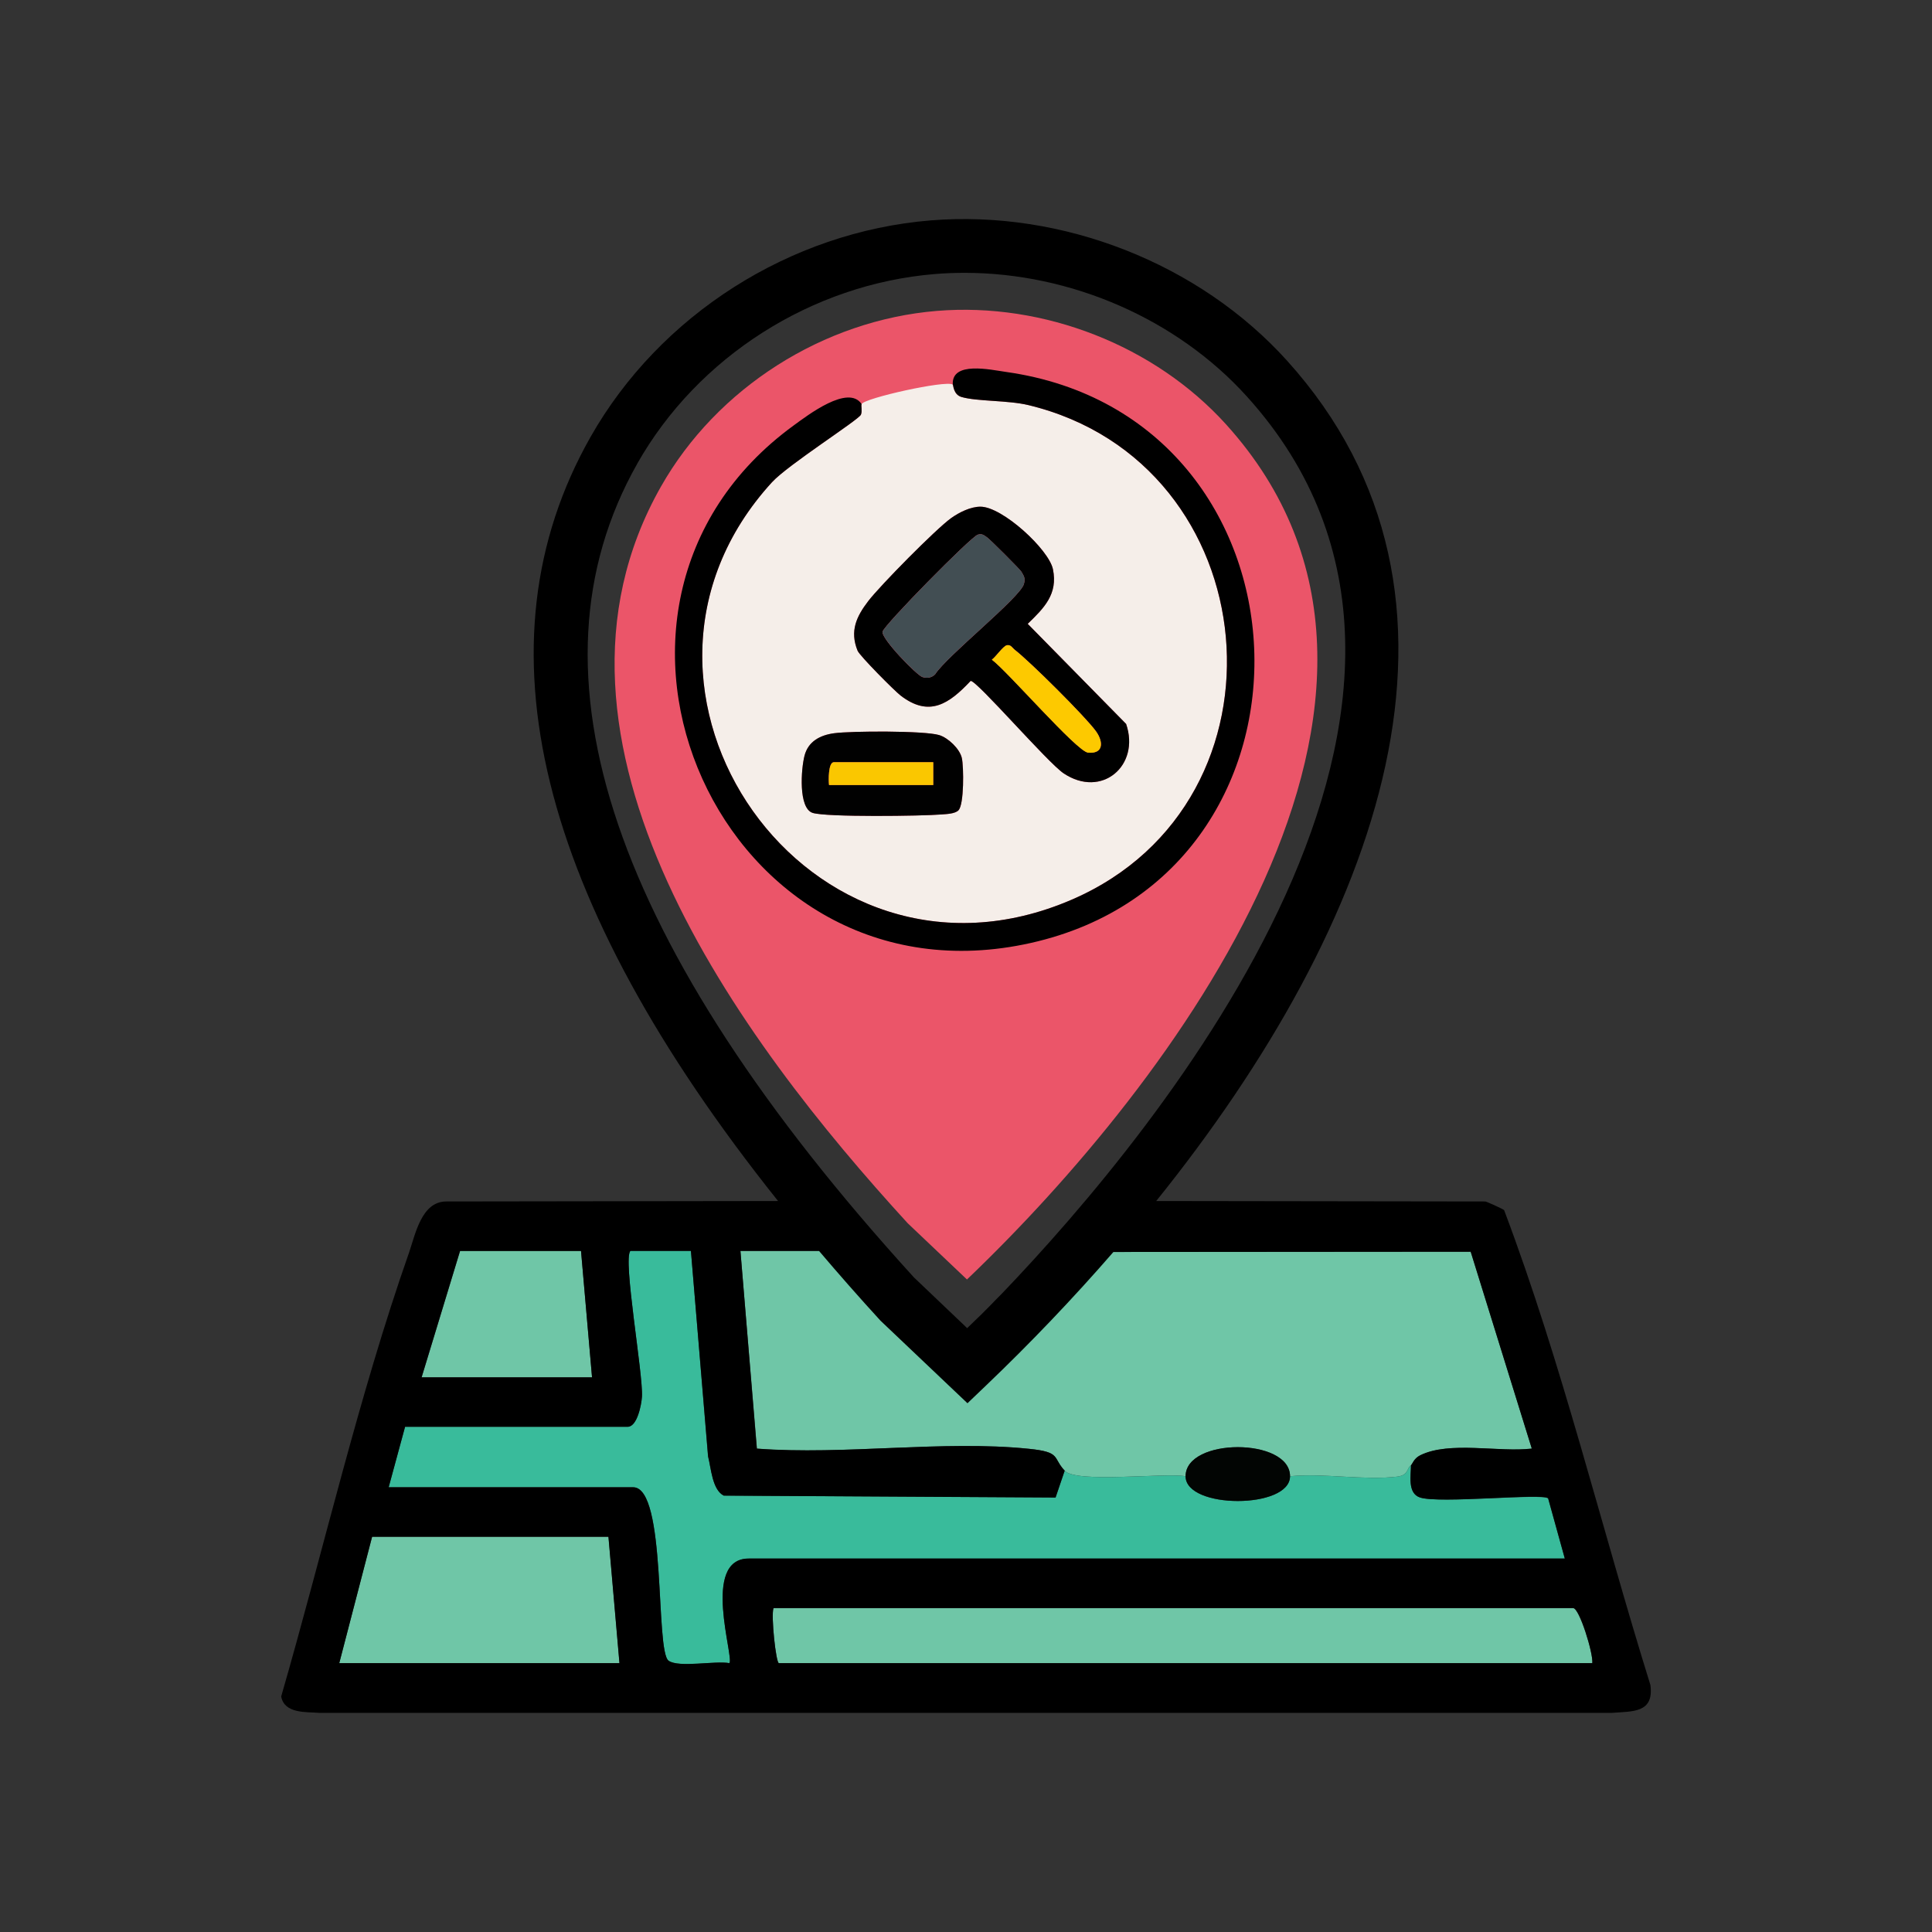 <?xml version="1.0" encoding="UTF-8"?>
<svg id="Layer_1" data-name="Layer 1" xmlns="http://www.w3.org/2000/svg" viewBox="0 0 500 500">
  <rect x="0" y="0" width="500" height="500" fill="#333333" stroke="none"/>
  <defs>
    <style>
      .cls-1 {
        fill: #010101;
      }

      .cls-2 {
        fill: #39bb9b;
      }

      .cls-3 {
        fill: #020503;
      }

      .cls-4 {
        fill: #fdc900;
      }

      .cls-5 {
        fill: #fac700;
      }

      .cls-6 {
        fill: #6fc6a7;
      }

      .cls-7 {
        fill: #f5eee9;
      }

      .cls-8 {
        fill: #eb5569;
      }

      .cls-9 {
        fill: #424e53;
      }
    </style>
  </defs>
  <path class="cls-6" d="M275.54,380.62c-3.21-3.41-.82-4.82-9.25-5.68-22.17-2.26-47.84,1.68-70.39-.02l-4.28-51.19h22.2c2.09,0,26.65,29.46,30.45,33.41,4.18,4.34,5.87,5.35,10.71.79,5.37-5.06,26.93-32.57,31.35-33.92l94.27-.07,15.85,50.99c-8.53.99-21.29-2.05-28.92,1.75-1.67.83-1.98,2.26-2.38,2.53-1.11.75-.59,2.58-3.53,2.94-8.47,1.03-19.02-.95-27.76-.1-.02-10.03-27.01-10.02-27.03,0-5.81-.93-28.21,1.85-31.29-1.42Z"/>
  <path class="cls-2" d="M365.15,379.2c0,2.62-.95,7.23,2.33,8.34,4.98,1.68,31.74-1.14,33.17.26l4.33,15.58h-211.23c-12.33,0-3.67,25.7-4.98,27.02-3.75-.64-13.06,1.25-15.74-.61-3.54-2.46-.39-44.9-9.16-44.9h-63.3l4.27-15.65h57.61c2.41,0,3.55-5.59,3.68-7.78.34-5.79-5-35.72-2.98-37.74h15.66s4.42,53.19,4.42,53.19c.8,3.02,1.09,8.63,4.09,10.14l85.88.5,2.33-6.92c3.08,3.27,25.48.5,31.29,1.42-.01,8.56,27.04,8.55,27.03,0,8.74-.85,19.29,1.13,27.76.1,2.94-.36,2.42-2.19,3.53-2.94Z"/>
  <path class="cls-6" d="M412.09,430.41h-210.51c-.74,0-2.07-12.26-1.42-14.22h206.96c1.62,0,5.22,11.7,4.98,14.22Z"/>
  <polygon class="cls-6" points="157.48 397.69 160.33 430.41 87.79 430.41 96.32 397.69 157.48 397.69"/>
  <polygon class="cls-6" points="150.37 323.73 153.22 356.44 109.12 356.44 119.08 323.73 150.37 323.73"/>
  <path class="cls-3" d="M333.86,382.04c.02,8.55-27.04,8.56-27.03,0,.02-10.02,27-10.03,27.03,0Z"/>
  <path d="M427.12,436.06c-12.73-40.85-22.83-83.09-37.86-122.89-.56-.42-4.59-2.23-4.87-2.23l-85.16-.12c57.75-71.75,89.14-156.28,33.82-217.52-22.73-25.16-58.12-39.03-92.21-36.26-36.38,2.98-70.11,24.46-88.03,56.08-30.17,53.24-13.84,119.57,48.55,197.7l-85.87.12c-6.4,0-8,8.49-9.6,13.15-13.08,37.23-22.2,77.17-33.12,114.96.84,4.52,6.54,3.97,9.95,4.24h334.38c5.5-.42,11,.07,10.02-7.24ZM164.92,119.99c15.67-27.67,45.19-46.46,77.05-49.07,2.54-.21,5.1-.31,7.65-.31,27.46,0,54.91,11.89,73.1,32.03h0c69.94,77.41-22.14,189.08-63.54,232.26-.41.41-.81.83-1.23,1.23-2.51,2.64-5.08,5.15-7.65,7.59l-13.79-13.14c-78.06-85.74-102.17-156.59-71.58-210.59ZM119.05,323.75h31.32l2.85,32.71h-44.12l9.95-32.71ZM87.8,430.43l8.49-32.71h61.17l2.85,32.71h-72.51ZM188.77,430.43c-3.76-.7-13.08,1.25-15.73-.63-3.55-2.51-.42-44.89-9.19-44.89h-63.26l4.24-15.66h57.62c2.44,0,3.55-5.64,3.69-7.79.35-5.78-5.01-35.7-2.99-37.72h15.66l4.45,53.17c.77,2.99,1.04,8.63,4.04,10.16l85.87.49,2.37-6.96c-3.2-3.41-.84-4.8-9.26-5.64-22.2-2.3-47.88,1.67-70.42-.07l-4.24-51.15h20.34c5.06,5.95,10.33,11.96,15.91,18.05l22.51,21.37,4.79-4.58c11.46-10.95,22.54-22.55,32.98-34.57l92.47-.07,15.8,50.94c-8.49,1.04-21.29-2.02-28.88,1.74-1.67.84-2.02,2.3-2.37,2.57,0,2.57-.97,7.24,2.3,8.35,5.01,1.67,31.73-1.18,33.19.21l4.31,15.59h-211.2c-12.39,0-3.69,25.75-5.01,27.07ZM201.58,430.43c-.77,0-2.09-12.25-1.39-14.27h206.96c1.6,0,5.22,11.69,4.94,14.27h-210.51Z"/>
  <path class="cls-8" d="M317.35,109.88c-18.52-20.5-47.28-31.68-74.87-29.42-29.37,2.4-56.96,19.92-71.45,45.51-37.32,65.86,20.62,143.37,63.89,190.61l15.33,14.55c52.61-50.25,130.14-151.47,67.1-221.25Z"/>
  <g>
    <path class="cls-7" d="M246.57,99.53c.17.11.14,2.59,2.26,3.21,4,1.18,12.03.83,17.28,2.09,62.26,14.97,70.31,102.4,11.35,127.96-67.92,29.44-126.56-54.59-77.67-108,4.12-4.5,22.44-16.13,23.01-17.47.39-.91-.01-2.35.17-2.74.73-1.55,21.78-6.23,23.59-5.06ZM253.74,131.13c-2.57,0-5.52,1.47-7.58,2.95-3.94,2.82-18.39,17.47-21.47,21.5-3.01,3.93-4.83,7.7-2.75,12.82.53,1.31,9.54,10.38,11.14,11.61,7.41,5.7,12.51,2.19,18.13-3.8,1.7,0,19.91,21.16,24.07,23.94,9.83,6.57,19.85-1.99,16.16-12.79l-25.47-25.91c4.24-4.11,7.86-7.7,6.53-14.13-1.05-5.11-13.08-16.19-18.76-16.19ZM248.06,209.7c1.46-1.46,1.38-11.24.87-13.52-.54-2.4-3.54-5.23-5.86-5.94-3.82-1.16-22.72-1.08-27.17-.48-3.61.49-6.72,2.09-7.68,5.8-.9,3.48-1.63,13.59,2.09,14.81,3.51,1.15,28.35.83,33.36.41,1.31-.11,3.47-.15,4.4-1.08Z"/>
    <path d="M222.98,104.58c-.18.39.21,1.83-.17,2.74-.57,1.34-18.89,12.97-23.01,17.47-48.89,53.42,9.75,137.44,77.67,108,58.96-25.56,50.91-112.99-11.35-127.96-5.26-1.26-13.28-.92-17.28-2.09-2.13-.63-2.09-3.1-2.26-3.21-.36-6.16,9.81-3.83,13.8-3.27,82.1,11.58,86.94,129.69,6.43,147.77-79.94,17.96-126.36-86.6-61.44-133.9,3.67-2.67,14.16-10.74,17.62-5.55Z"/>
    <path class="cls-1" d="M248.06,209.7c-.93.93-3.09.97-4.4,1.08-5,.42-29.85.74-33.36-.41-3.71-1.22-2.99-11.33-2.09-14.81.96-3.71,4.07-5.32,7.68-5.8,4.46-.6,23.36-.68,27.17.48,2.32.71,5.32,3.54,5.86,5.94.51,2.28.6,12.06-.87,13.52ZM241.52,197.26h-25.7c-1.49,0-1.41,4.71-1.26,5.9h26.96v-5.9Z"/>
    <path class="cls-5" d="M241.52,197.26v5.9h-26.96c-.14-1.19-.22-5.9,1.26-5.9h25.7Z"/>
    <g>
      <path d="M253.74,131.13c5.68,0,17.71,11.08,18.76,16.19,1.33,6.43-2.29,10.03-6.53,14.13l25.47,25.91c3.69,10.79-6.32,19.35-16.16,12.79-4.16-2.78-22.37-23.94-24.07-23.94-5.62,5.98-10.73,9.49-18.13,3.8-1.6-1.23-10.61-10.3-11.14-11.61-2.08-5.12-.26-8.89,2.75-12.82,3.08-4.03,17.53-18.68,21.47-21.5,2.06-1.47,5.01-2.95,7.58-2.95ZM253.06,138.37c-1.7.45-24.28,23.39-24.65,25.11-.39,1.79,8.89,11.34,10.34,11.75,1.22.34,2.28.2,3.23-.68,2.96-4.72,22.01-19.85,23-23.4.42-1.5.04-2.03-.68-3.23-.37-.62-8.1-8.34-8.85-8.85-.85-.57-1.23-1.01-2.4-.7ZM260.59,166.99c-.96.17-2.86,3-3.89,3.73,4.06,3.01,21.99,23.77,24.88,24.05,4.02.39,4.04-2.75,2.06-5.52-2.74-3.8-17.16-18.13-21.03-21.09-.64-.49-.98-1.36-2.01-1.18Z"/>
      <path class="cls-9" d="M253.06,138.37c1.17-.31,1.55.13,2.4.7.75.51,8.48,8.23,8.85,8.85.72,1.21,1.1,1.73.68,3.23-1,3.55-20.05,18.68-23,23.4-.95.88-2.01,1.02-3.23.68-1.45-.41-10.73-9.96-10.34-11.75.38-1.72,22.95-24.66,24.65-25.11Z"/>
      <path class="cls-4" d="M260.59,166.99c1.03-.18,1.38.68,2.01,1.18,3.87,2.97,18.29,17.29,21.03,21.09,1.99,2.77,1.96,5.91-2.06,5.52-2.89-.28-20.82-21.05-24.88-24.05,1.03-.73,2.93-3.56,3.89-3.73Z"/>
    </g>
  </g>
</svg>